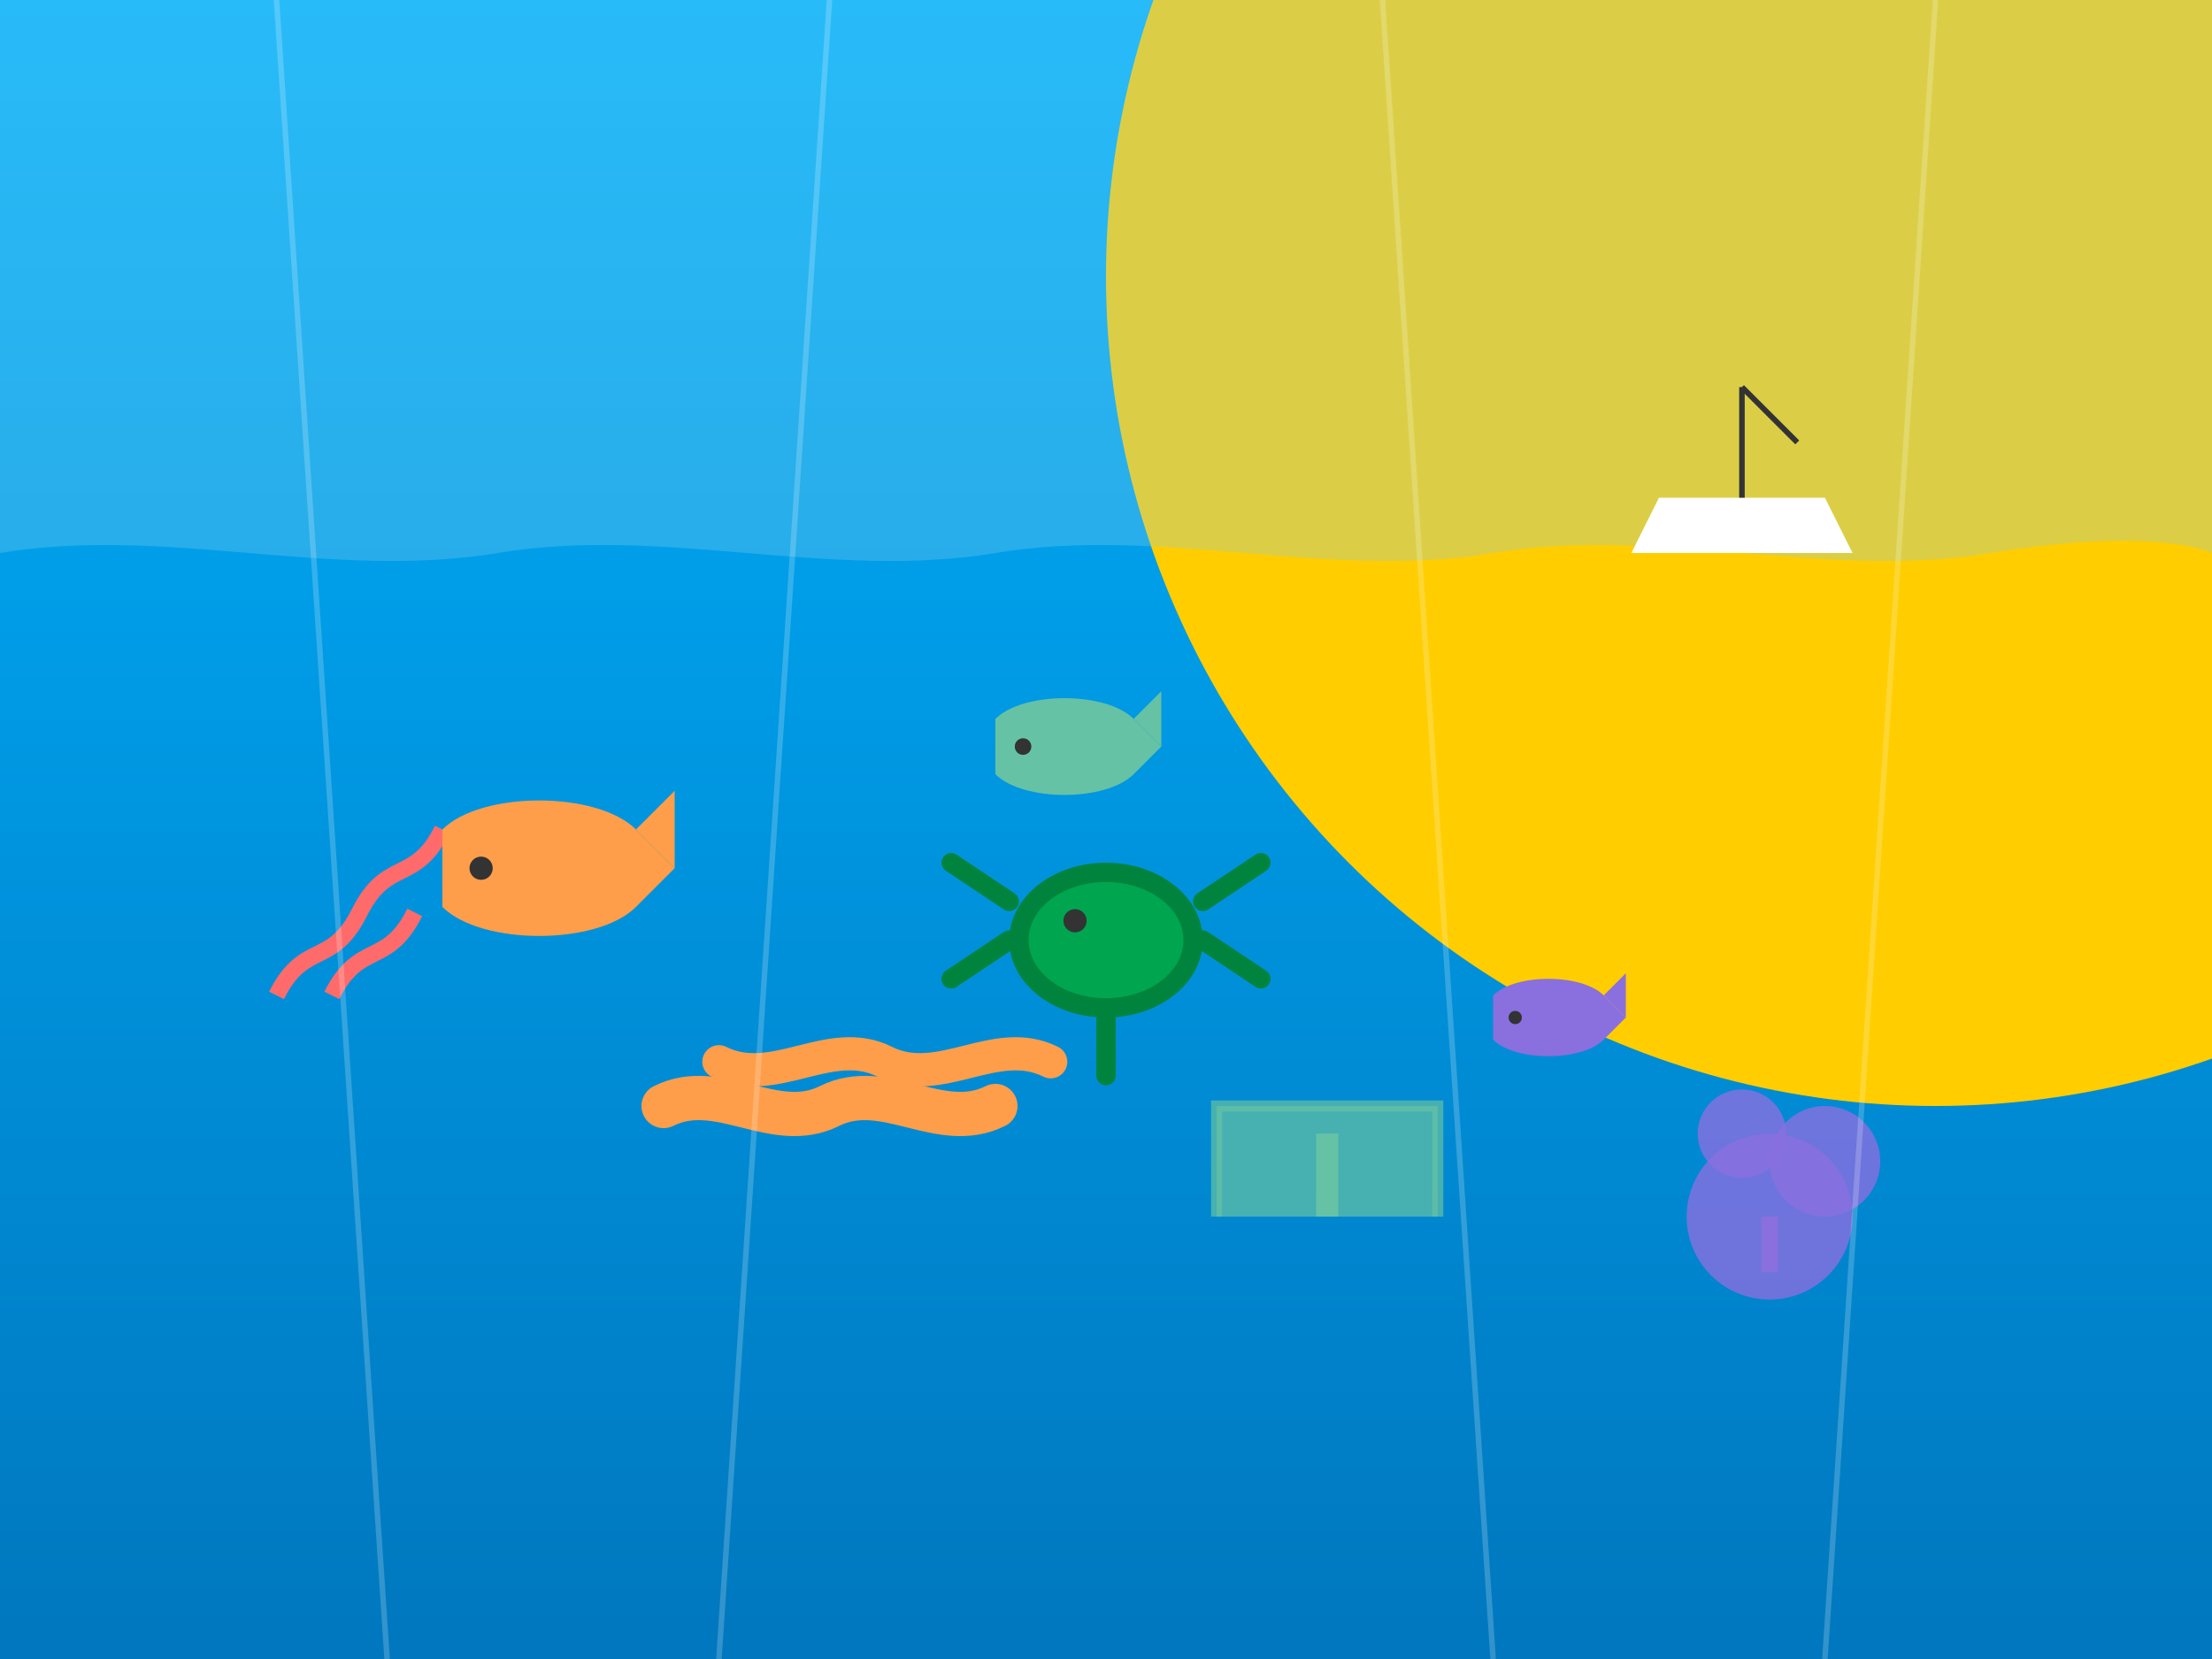 <svg xmlns="http://www.w3.org/2000/svg" width="400" height="300" viewBox="0 0 400 300">
  <rect x="0" y="0" width="400" height="300" fill="#808080" stroke="none"/>
  <defs>
    <linearGradient id="oceanGradient" x1="0%" y1="0%" x2="0%" y2="100%">
      <stop offset="0%" stop-color="#00B2FF" />
      <stop offset="100%" stop-color="#0077BE" />
    </linearGradient>
    <radialGradient id="sunRays" cx="70%" cy="15%" r="50%">
      <stop offset="0%" stop-color="#FFCD00" opacity="0.3" />
      <stop offset="100%" stop-color="#FFCD00" opacity="0" />
    </radialGradient>
  </defs>
  
  <!-- Ocean background -->
  <rect width="400" height="300" fill="url(#oceanGradient)" />
  
  <!-- Sun rays effect -->
  <circle cx="350" cy="50" r="150" fill="url(#sunRays)" />
  
  <!-- Sun -->
  <circle cx="350" cy="50" r="30" fill="#FFCD00" />
  
  <!-- Water surface -->
  <path d="M0,100 C30,95 60,105 90,100 C120,95 150,105 180,100 C210,95 240,105 270,100 C300,95 330,105 360,100 C390,95 400,100 400,100 L400,0 L0,0 Z" fill="#87CEEB" opacity="0.3" />
  
  <!-- Boat on surface -->
  <path d="M300,90 L330,90 L335,100 L295,100 Z" fill="#FFFFFF" />
  <path d="M315,70 L315,90" stroke="#333" stroke-width="1" />
  <path d="M315,70 L325,80" stroke="#333" stroke-width="1" />
  
  <!-- Coral formations -->
  <g transform="translate(50, 180)">
    <!-- Branch coral -->
    <path d="M0,0 C5,-10 10,-5 15,-15 C20,-25 25,-20 30,-30" stroke="#FF6B6B" stroke-width="3" fill="none" />
    <path d="M10,0 C15,-10 20,-5 25,-15" stroke="#FF6B6B" stroke-width="3" fill="none" />
  </g>
  
  <g transform="translate(120, 200)">
    <!-- Brain coral -->
    <path d="M0,0 C10,-5 20,5 30,0 C40,-5 50,5 60,0" stroke="#FF9E4A" stroke-width="8" fill="none" stroke-linecap="round" />
    <path d="M10,-8 C20,-3 30,-13 40,-8 C50,-3 60,-13 70,-8" stroke="#FF9E4A" stroke-width="6" fill="none" stroke-linecap="round" />
  </g>
  
  <g transform="translate(220, 220)">
    <!-- Table coral -->
    <path d="M0,0 L0,-20 L40,-20 L40,0" stroke="#66C2A5" stroke-width="2" fill="#66C2A5" opacity="0.7" />
    <path d="M20,0 L20,-15" stroke="#66C2A5" stroke-width="4" />
  </g>
  
  <g transform="translate(320, 230)">
    <!-- Soft coral -->
    <circle cx="0" cy="-10" r="15" fill="#8A6FDF" opacity="0.8" />
    <circle cx="10" cy="-20" r="10" fill="#8A6FDF" opacity="0.8" />
    <circle cx="-5" cy="-25" r="8" fill="#8A6FDF" opacity="0.8" />
    <path d="M0,0 L0,-10" stroke="#8A6FDF" stroke-width="3" />
  </g>
  
  <!-- Fish -->
  <g transform="translate(80, 150) scale(0.7)">
    <path d="M0,0 C10,-10 40,-10 50,0 L60,10 L50,20 C40,30 10,30 0,20 Z" fill="#FF9E4A" />
    <circle cx="10" cy="10" r="3" fill="#333" />
    <path d="M50,0 L60,-10 L60,10" fill="#FF9E4A" />
  </g>
  
  <g transform="translate(180, 130) scale(0.5)">
    <path d="M0,0 C10,-10 40,-10 50,0 L60,10 L50,20 C40,30 10,30 0,20 Z" fill="#66C2A5" />
    <circle cx="10" cy="10" r="3" fill="#333" />
    <path d="M50,0 L60,-10 L60,10" fill="#66C2A5" />
  </g>
  
  <g transform="translate(270, 180) scale(0.4)">
    <path d="M0,0 C10,-10 40,-10 50,0 L60,10 L50,20 C40,30 10,30 0,20 Z" fill="#8A6FDF" />
    <circle cx="10" cy="10" r="3" fill="#333" />
    <path d="M50,0 L60,-10 L60,10" fill="#8A6FDF" />
  </g>
  
  <!-- Sea turtle -->
  <g transform="translate(200, 170) scale(0.7)">
    <ellipse cx="0" cy="0" rx="25" ry="20" fill="#00843D" />
    <ellipse cx="0" cy="0" rx="20" ry="15" fill="#00A550" />
    <path d="M-25,0 L-40,10" stroke="#00843D" stroke-width="5" stroke-linecap="round" />
    <path d="M-25,-10 L-40,-20" stroke="#00843D" stroke-width="5" stroke-linecap="round" />
    <path d="M25,0 L40,10" stroke="#00843D" stroke-width="5" stroke-linecap="round" />
    <path d="M25,-10 L40,-20" stroke="#00843D" stroke-width="5" stroke-linecap="round" />
    <path d="M0,20 L0,35" stroke="#00843D" stroke-width="5" stroke-linecap="round" />
    <ellipse cx="-8" cy="-5" rx="3" ry="3" fill="#333" />
  </g>
  
  <!-- Light rays through water -->
  <path d="M50,0 L70,300" stroke="#FFFFFF" stroke-width="1" opacity="0.2" />
  <path d="M150,0 L130,300" stroke="#FFFFFF" stroke-width="1" opacity="0.2" />
  <path d="M250,0 L270,300" stroke="#FFFFFF" stroke-width="1" opacity="0.2" />
  <path d="M350,0 L330,300" stroke="#FFFFFF" stroke-width="1" opacity="0.2" />
</svg>
